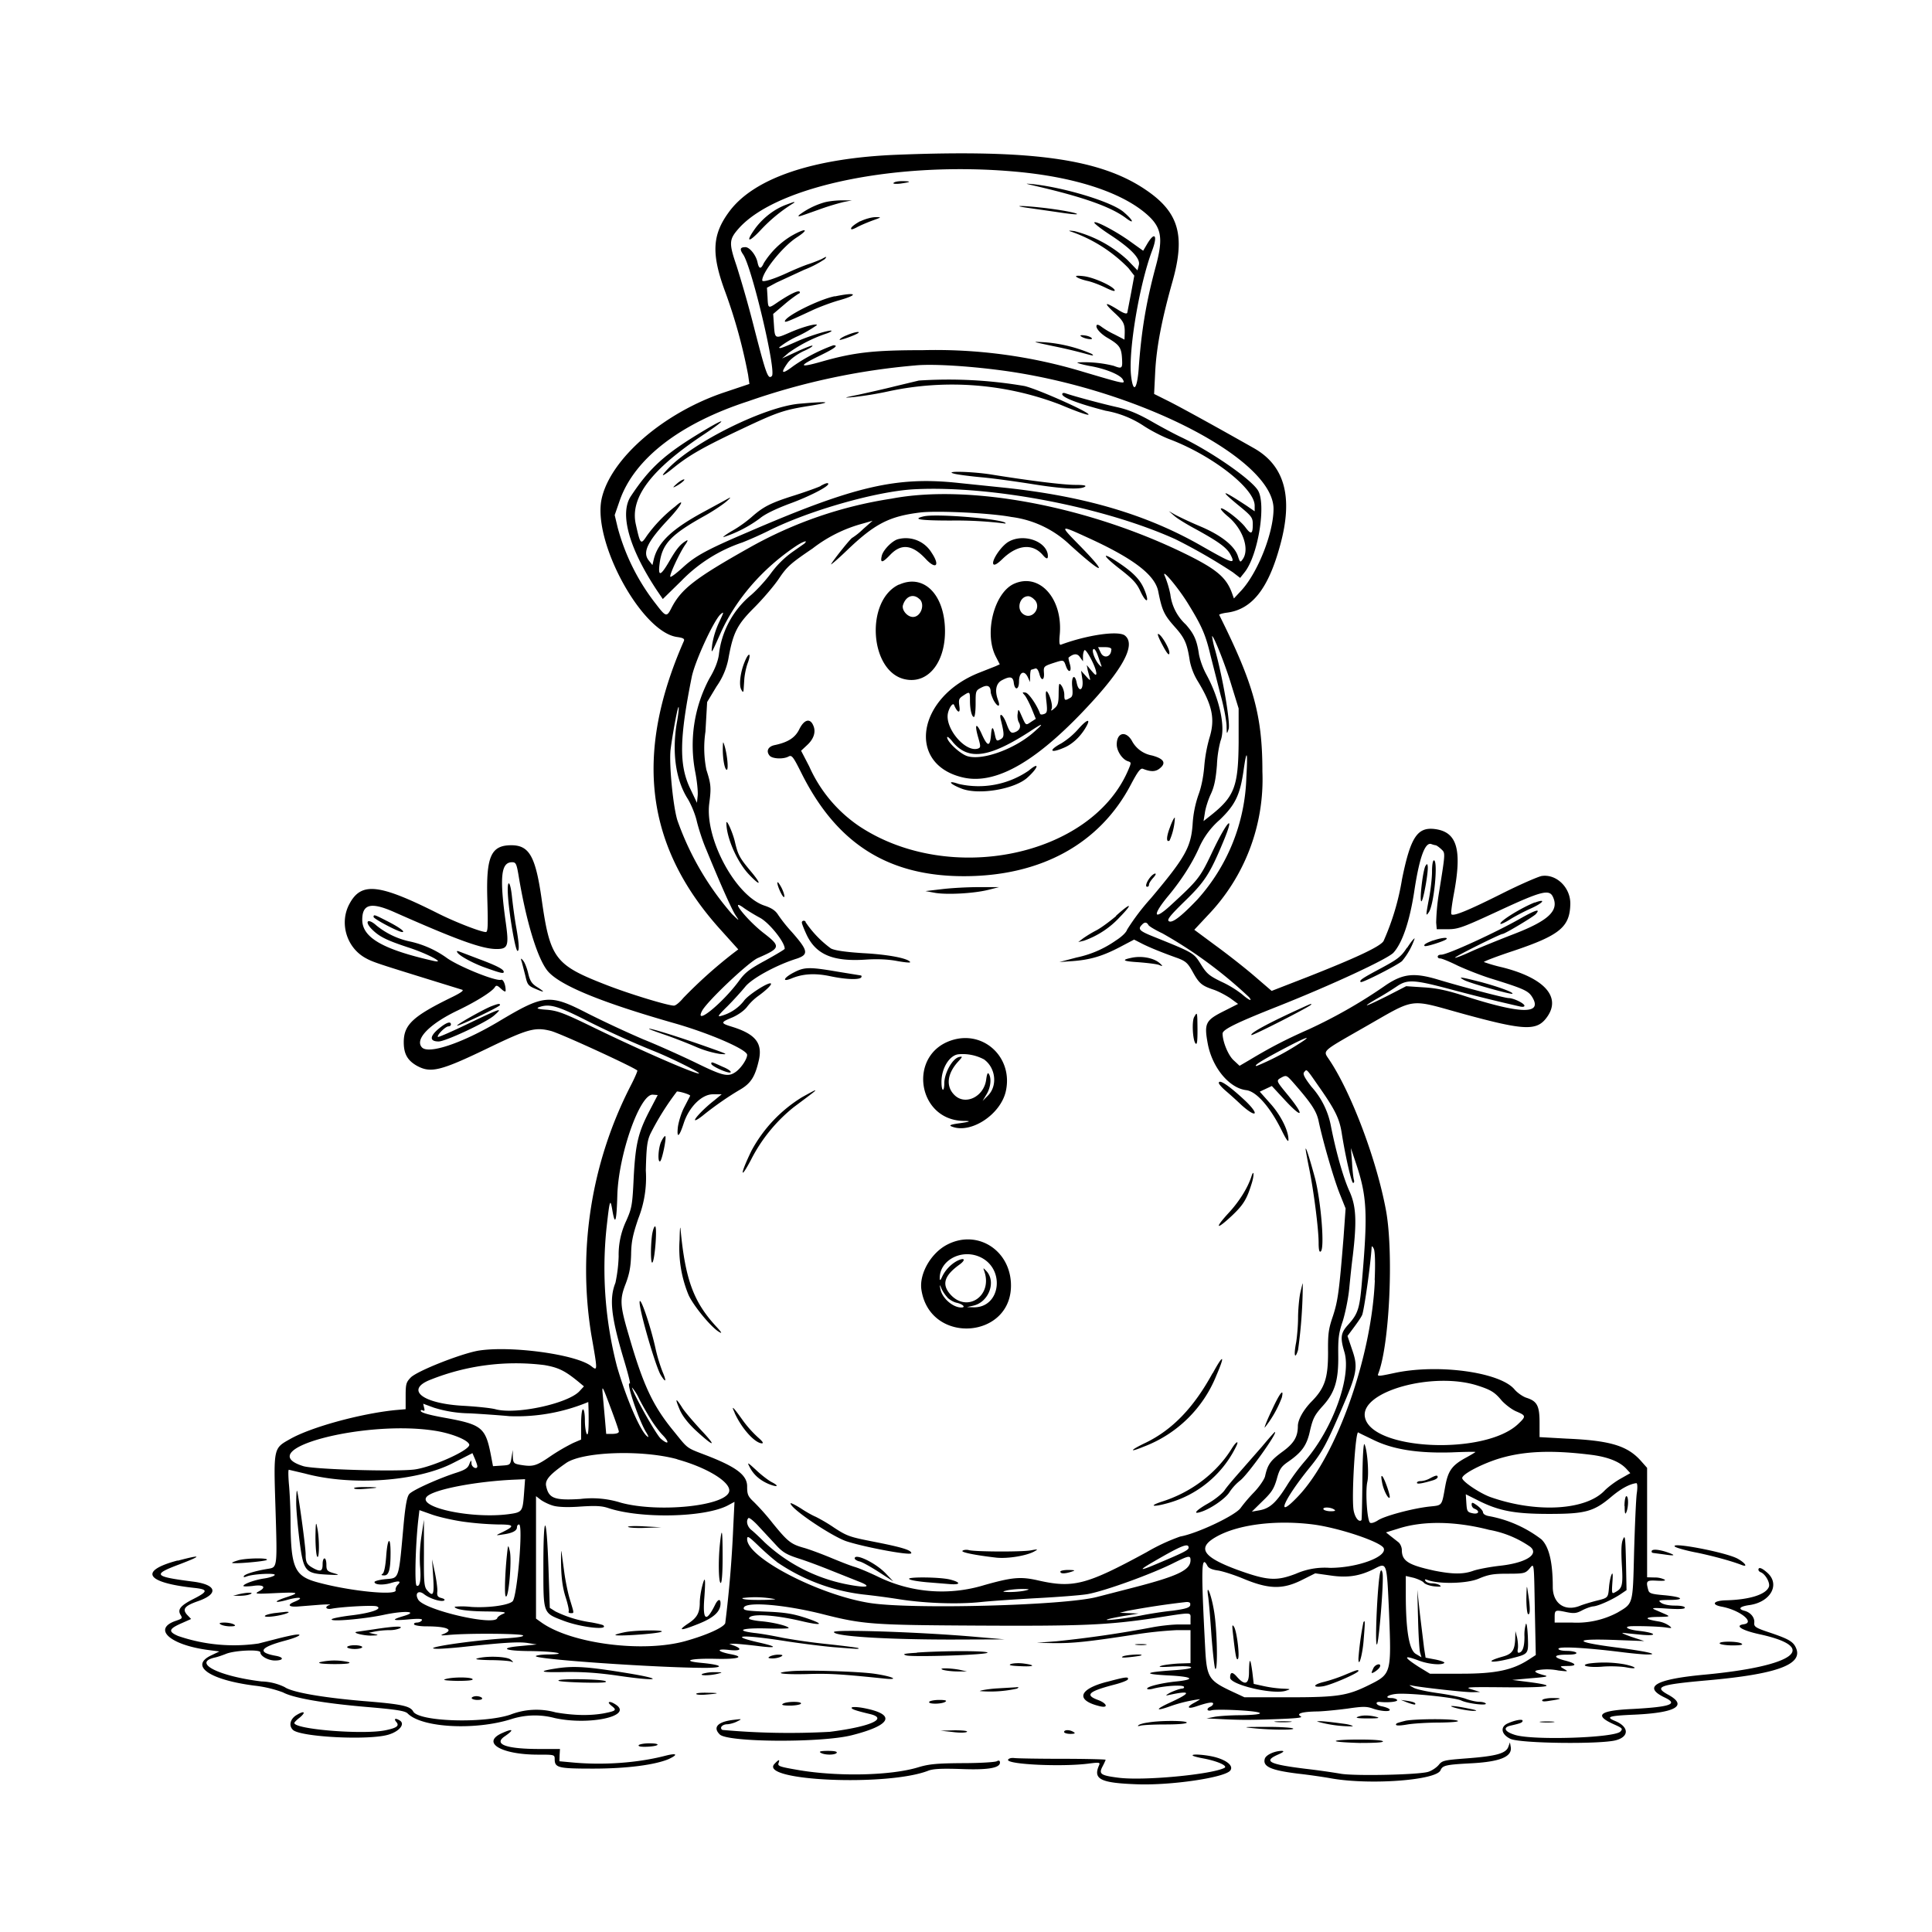 <svg xmlns="http://www.w3.org/2000/svg" id="svg" width="1024" height="1024" version="1.1">
  <path fill-rule="evenodd" d="M476 82c-44.8 1.7-76.5 12.4-89.6 30.3-9 12.2-9.5 22.3-1.9 42.7a280 280 0 0 1 12 43.6l.7 4.9-13.1 4.4c-32.4 10.8-60.5 35.2-65.2 56.4-5 22.6 21 70.5 39.8 73.3 3.6.5 4.3 1 3.7 2.3-26.5 60.4-20.2 109.2 19.9 153.3l9 10-2.9 2.2a251 251 0 0 0-26.2 23.5c-1.8 2.2-4 4.1-5 4.1-3.3 0-24-6.3-36.2-11.1-27-10.5-29.5-13.9-34-45.9-3.2-22.1-6.5-28-16-28-10.8 0-13.4 6-12.7 28.8.4 14 .3 17.2-.8 17.2-2.6 0-16-5.2-25-9.7-31.6-15.9-41-17-47.3-5.2-5.4 10-1.6 23 8.4 28.6 3.9 2.2 6.5 3 34.9 11.8l16.5 5.1c1 .4-1 1.7-5 3.7-21.2 10.3-26 14.8-26 24.1 0 6.2 2 9.6 6.8 12.4 7.4 4.1 12.4 3 37.7-9.2 21.3-10.3 25.1-11.3 33.4-9.2 4.9 1.2 44 19.2 45.9 21 .2.2-1.4 4-3.6 8.2a214 214 0 0 0-20.8 131.8c3.4 19.3 3.4 19.4 0 16.7-8-6.3-43-11-60-8.2-9.4 1.7-32.2 10.7-35.7 14.2-2.4 2.5-2.7 3.4-2.7 9.8v7l-5.7.5c-18.4 1.9-44.4 9-55.5 15.3-8.9 5-8.8 4.5-7.8 36.3 1 32 1 31.7-3.9 32.5-6.3 1-12.1 2.7-12.8 3.8q-.6 1 1.3.3c3.3-1.4 15.8-2 15-.8-.3.6-2.8 1.4-5.4 1.8-5 .7-11.2 2.9-11.2 4 0 .3 2.2.3 4.9 0 5.8-.9 7.5.6 3.4 2.8-2.6 1.4-2 1.5 8.4 1 12.6-.6 13.5-.3 6.3 2.1-7.4 2.4-7 3.5.5 1.4 6.7-1.8 8.9-1.1 3.5 1.1-3.9 1.6-3 2.8 1.7 2.5l11.3-.9c4.1-.3 6.7-.3 5.8 0-3.1 1-2 2.7 1.2 2 5.6-1 21.8-1.9 23.7-1.2 3.2 1.3-2.6 3.4-12.8 4.7-5.2.6-10 1.5-10.9 2-2.5 1.7 16.7.1 27.4-2.2 11.2-2.4 19-1.8 10.3.7-6.6 2-5.9 2.5 3 1.7 5.6-.5 7.4-.3 6.9.5-.4.7-1.6 1.2-2.7 1.2q-1.7.1-1.4 1c.3.5 3.2 1 6.4 1 10.8 0 15 1.7 9.3 4-2.2.8-1.7 1 3.3.5 10.5-.9 37.7-.7 38.7.3.6.6-2.6 1.1-8.4 1.5-19.8 1.2-47.7 5.5-36.8 5.6 2 0 7.6-.4 12.5-.9 22.3-2.4 30.3-2.9 35-2.2l5 .8-8.3.8c-11.8 1-9.2 2.6 4.6 2.7 13 .1 21.4 1.6 10 1.8-3.8 0-6.8.5-6.8.9 0 1.7 63.8 6.1 89.5 6.2 10.7 0 9.9-1.5-1.3-2.6-11.4-1-6.7-2.5 7-2.2 12.2.3 16-1 7.8-2.5-7-1.4-7.6-3-.7-2.2 6 .7 7.5-.4 3-2.2l-2.8-1 2.5-.1c1.4 0 6.7.5 11.8 1.1 11.3 1.5 12 .6 1.2-1.8-17-3.9-7.7-4.2 15.5-.5 6.6 1 17.4 2.4 24 3 14 1.1 14 1.1 13.4.5-.3-.2-7.2-1.1-15.5-2a326 326 0 0 1-24.4-3.4c-5.2-1.1-12-2.3-15.2-2.6-10.4-1.3-6.5-2.7 6.2-2.4 6.6.2 12 .1 12-.2 0-1-7.8-3-14.5-3.6-3.6-.3-6.5-1-6.5-1.4 0-2.8 12.6-2.2 27.3 1.2 11.7 2.8 13.2 1.9 2.7-1.6-6.8-2.2-11-2.9-20.8-3.3-10.7-.4-12.3-.7-12-2 .7-3.5 21.6-1.8 42.1 3.4 21.3 5.4 26.3 5.7 81.7 6 55.9.3 69-.3 94-4 20.4-3.2 19-3.2 19 .4v3h-6.2c-3.5 0-9.8.7-14 1.5a602 602 0 0 1-50.8 7.4l-10.5.8 9 .2c10 .1 18-.7 42-4.4a210 210 0 0 1 23.3-2.5h7.2v17.5l-6.3.2c-3.4.2-7.6.7-9.2 1.2q-3.3 1 6.1.4c5.5-.3 9.4-.2 9.7.4.4.6-3.3 1.2-9.7 1.6q-22.7 1.6-2.6 2.7c13 .6 15.2 2.1 4.5 3.2-7.9.8-15.5 2.7-15.5 3.8 0 .5 1.5.5 3.3 0 6-1.5 15.5-2.1 16.2-1q.4.9-1.2 1c-1 .1-3.6 1-5.8 2q-3.7 2-1.5 1.5 19-4.2.5 4.2c-7.3 3.4-7 4.4.6 1.7a76 76 0 0 1 15.9-3.8c0 .2-1.4 1-3 1.9-4.2 2.2-3.7 3.5.8 2 6.5-2.2 9.2-2.6 9.2-1.5q-.2 1-1.5 1.6c-2.3 1-1.8 2.6.6 1.9 1.2-.4 7.8-.4 14.7 0 14.3.8 14.8 2.4.7 2.6-5 0-11 .4-13.5.8l-4.5.9 4.5.2c13 .7 17.8.7 31.9.2 11.4-.4 14.8-.8 13.5-1.5-2.6-1.5.9-2.5 9.1-2.6 3.3-.1 10.3-.8 15.7-1.5 8.1-1.2 10.2-1.2 13.5 0 4.4 1.5 9.7 1.8 8.8.4-.3-.5-2.1-1.2-4-1.6-3.4-.6-4-2.7-.7-2.3 4.5.4 9.3-.2 8.7-1.1-.3-.5-1.7-1-3.1-1-4 0-1.8-1.8 2.8-2.2 6.6-.6 31 1.9 34.3 3.5s13.7 2.9 13 1.6c-.4-.5-1.9-.9-3.4-.9-1.6 0-4.8-.7-7.2-1.6s-9-2.2-14.7-3-11.5-2-13-2.9c-2.7-1.5-2.7-1.5-.2-1 5.4 1 27.7 3.5 31.5 3.4l4-.1-4.5-1.4c-4-1.2-2.3-1.3 18.2-1.1q35.8.3 12-2.8l-8.7-1.1 10-.9c8.8-.7 9.6-1 6.5-1.7q-7.2-2-2.2-2.7a30 30 0 0 1 10.2.3c5.2.6 5.4.6 3-.8-2.5-1.5-2.5-1.5 1.8-1.6 5.5 0 4.7-1.4-1.8-3-6.2-1.7-5.5-3 1.6-3q5.3 0 4.9-1c-.3-.5-2.6-1-5-1-2.7 0-4.5-.5-4.5-1.1 0-1.4 14.5-.6 33 1.7 6.3.8 12.8 1.4 14.5 1.3 6.2 0-1-1.7-17.5-3.8-23-3-22.1-4.8 2-3.8l13.5.5-7-2.3c-3.9-1.4-5.6-2.2-4-2l10 1c8.6.7 7-1.1-1.8-2.1-6.4-.7-8.7-2.4-3.5-2.5 6-.1 14.2.2 17.8.7 3.3.5 3.4.4 1.6-1a14 14 0 0 0-5.5-2.2c-7.6-1.2-7.8-2.3-.6-2.4 6.7-.1 6.9-.2 4-1.5l-5.5-2.4c-2-.9-.5-1 6.8-.5q9.3.6 9.2-.5c0-.7-2.2-1.1-5.3-1.1s-6.1-.6-7.3-1.5c-1.7-1.3-1.4-1.4 4.4-1.5 8.7 0 7-1.6-2.7-2.5-7-.6-8-1-8.5-2.8-1.3-4.8-1-5.2 4.6-4.9q5.7.3 3.8-.7a12 12 0 0 0-5.2-1l-3.8-.1v-58l-3.1-3.5c-7.2-8.2-16.3-11-39.6-12l-14.3-.8v-7.6c0-9-1.3-11.4-6.8-13.2-2-.6-5-2.7-6.5-4.5-7.7-9.2-40.9-13.7-64-8.6-8 1.7-8.8 1.8-8.2.3 6-15.3 8.2-64.4 4.1-86.6-5-27-18.5-62.7-30.2-80-3.2-4.8-4.2-3.9 18-16.6 29-16.5 23.4-15.7 54-7.3 31.9 8.7 38.3 8.9 43.6 1.4 7.6-10.6-1.5-20.7-23.8-26.3a85 85 0 0 1-9.7-2.8c-.2-.3 6.8-3 15.6-5.9 24.7-8.3 30-12.7 30.2-25 .1-8.6-7.4-15.9-15.2-14.7-2 .4-11.7 4.6-21.6 9.6-18 9-25.1 11.8-26.2 10.7-.4-.3.2-4.8 1.1-9.9 4.7-24.4 2-33.8-10-35.3-9.2-1.1-12.8 4.4-17.3 26.6a133 133 0 0 1-9.8 32.8c-1.9 3-14.9 9-40 18.9l-19.3 7.5-9.3-8c-5-4.3-14.3-11.6-20.5-16.1l-11.2-8.3 7.1-7.6a104 104 0 0 0 29-76.2c0-29.8-4.6-46.4-22.9-83.1-.1-.3 1.8-.9 4.3-1.2 13.2-1.8 21.8-12.8 28-35.7 7-25.4 2.5-42.1-13.8-51.4-21.2-12-37.6-21-44.6-24.6l-8.4-4.2.6-12.1c.7-13.1 3.6-27.9 9.2-47.7 6.8-24.2 3.3-36.5-14.1-48.3-24-16.4-60-21.5-131.4-18.7m62.5 9c29.8 2.7 53.7 10.2 67.4 21 9.8 7.8 11 13.3 6.6 29.5-5 18.6-7.6 33.9-9 54.3-.9 10.9-2.9 12.7-4 3.4-1.5-13.3 4.3-47.9 11-66 3.3-8.5 1.6-10.9-2.6-3.7l-2 3.4-6.7-4.8c-7.6-5.5-19.2-11.6-19.2-10.1 0 .5 3.7 3.4 8.3 6.4q16.8 11 15.3 16.1l-.7 2.8-5.4-5.6a66 66 0 0 0-28-15.2q-4.7-.6-1.4.4a78 78 0 0 1 30 19.2l3.1 4-1.7 9.2-2 10.4q-.4 1.4-5.2-1.7-10.4-6.4-1.6 1.8c5 4.6 5.6 5.9 5.4 11.5l-.1 2.7-5.2-2.7a43 43 0 0 1-7-4.1q-1.7-1.3-2.4-1c-1.2 1.2 1.7 4.7 6 7.1 5.9 3.5 7 5 7.3 10.8.3 5.2 0 5.5-4.4 3.8a64 64 0 0 0-19.3-1.8c0 .4 3 1.2 6.7 1.9 8.2 1.4 16 4.6 17.4 7.1 1.4 2.6 1.4 2.6-20.9-4a270 270 0 0 0-85.2-11.5c-25.5 0-36.1 1.1-53.3 6q-18.2 5.2-2-2.7c8.7-4.2 11-5.9 8-5.9a92 92 0 0 0-21.2 11q-9.2 7-2.9-1.8c1.5-2 5-4.5 8.1-6 3-1.3 5.2-2.6 4.9-3-.3-.2-4 1.2-8.3 3.2l-7.8 3.6 3.5-3a76 76 0 0 1 19.4-10c2-.6 3.5-1.4 3.3-1.7-.7-.6-11.4 2.6-17.7 5.4-8.6 3.8-10 4.3-10 3.4a47 47 0 0 1 10-6 69 69 0 0 0 10-5.8c0-1.1-7.7 1-14.3 3.9-8 3.5-8 3.5-8.5-4l-.4-5.8 6-5.1a72 72 0 0 1 7.4-5.6q1.1-.4.6-1.1c-.7-.9-5.5 1.5-11.6 5.6-5.1 3.5-5.1 3.5-5.4-2.8l-.3-4.9 5-2.7 14.7-6.8a55 55 0 0 0 11-5.7c1.2-1.5 1-1.5-1.7 0-1.6.7-4.8 2-7 2.7s-7.3 2.8-11.4 4.7c-7.4 3.4-13.1 5.1-13.1 3.9 0-4.4 10.8-17.9 18.2-22.7 7.1-4.6 5-5.3-2.7-.9a44 44 0 0 0-14.7 14.5q-2.2 5-3.3-.5c-.8-3.8-4.2-8-6.4-8-2.8 0-3.2 1-1.2 3.9 4.6 6.7 17.7 62 15.2 64.4-2 2-3-.8-9.1-24.4a614 614 0 0 0-9.6-34c-4.2-12.3-4-14 1.3-20 20.4-22.6 84.4-35.6 146.8-29.9m-65 6c-.3.4 1.3.6 3.8.3q8.5-1.2 1-1.3c-2.3 0-4.4.4-4.7 1m75.4 1.6c25 5.8 39.8 11 47.8 17 4.6 3.5 4 1.3-1-3-5.8-5.4-31-13.1-48.3-15-4.7-.4-4.5-.4 1.5 1m-112.5 8.8a41 41 0 0 0-13 6.6c-.7 1.1-1 1.2 10.5-2.9a136 136 0 0 1 13-4l4.5-.9H446c-3 0-7.3.5-9.5 1.2m-19.8 1.1c-6 2.2-11.8 6.6-16 12-5.8 7.9-4.3 8.7 2.6 1.3a84 84 0 0 1 17.7-14.4c0-.5.3-.6-4.3 1.1m128.3 1.7 16 2.3c5.1.8 9.6 1.3 9.8 1 .6-.6-9.7-2.5-19.2-3.5-11.2-1.2-15.4-1-6.6.2m-89 7c-2.4 1.3-4.6 2.9-4.8 3.6q-.7 1.6 2.9-.3c1.8-1 5.6-2.6 8.3-3.6 5-1.8 5-1.8 1.6-1.8-2 0-5.6 1-8 2.2m114.5 29.4c.5.6 3.2 1.6 5.9 2.2s7 2.3 9.8 3.7q5 2.4 4.6 1.2c-.6-2-10.8-6.7-16.3-7.4q-5-.6-4 .3m-128 10.3c-8.5 1.7-26.5 10.7-26.5 13.3 0 .8 2.4-.2 14-5.6 4.2-2 11-4.5 15-5.6 10.5-3 8.9-4.4-2.5-2m6.3 20.6c-2.1.8-3.8 1.9-3.8 2.4s8.6-2.5 10-3.7c1-1-2.8-.2-6.2 1.3m124 .4c1.2 1.3 6.6 2.3 5.9 1.2-.4-.6-2-1.3-3.7-1.5q-2.7-.4-2.3.3m-14.7 5.3a272 272 0 0 1 17 4c4.3 1.2 5.1 1.3 3.7.2a77 77 0 0 0-25.2-6.2c-6.9-.4-6.8-.4 4.5 2m-23 13.5c70.4 10.5 140 46.7 140 72.8 0 12.7-8.3 33.7-17 43.2l-4 4.3-1-2.8c-2.9-8-7.7-12.3-22.6-19.8-52-26-116-38.3-157.9-30.3a221 221 0 0 0-75 25.8c-29 16.3-36.4 22-41.6 32.1-2.5 5-3 4.8-8.2-2a113 113 0 0 1-20.3-40.5l-1.6-6.7 2.7-7.8c7.8-22.2 32-40.8 68-52.5a362 362 0 0 1 88.5-19c9.9-1 31.5.5 50 3.2m-48 4.8-12.5 3c-5.5 1.4-14 3.3-19 4.4-8.8 1.8-8.9 1.9-2.5 1.3a190 190 0 0 0 18-3 160 160 0 0 1 90.8 7c7.4 3.1 14 5.6 15 5.4 2.5-.5-26.5-13.5-33.8-15.2a239 239 0 0 0-56-2.9m76 7.2c0 1.8 8.3 5 23 8.8a53 53 0 0 1 20 7.9c3.6 2.4 10 5.8 14.4 7.4 22.6 8.7 44.6 26 44.6 35v3l-4.2-2.9q-20.1-13.2-4.3-.2c7 5.7 7.5 6.5 7.5 10 0 5.3-.9 5.6-3.9 1.6-2.8-3.8-12-10.8-13-10-.3.4 1.3 2.2 3.7 4.2 8 6.6 11.7 17.5 7.8 22.8-1.2 1.7-1.4 1.6-2.5-1.8-1.8-5.4-8.8-11-19.9-15.7a202 202 0 0 1-13.2-6.1l-3.5-2 3 2.6c1.6 1.4 6.5 4.4 10.8 6.7 12.4 6.8 16.9 10 18.9 13.8 2.8 5.3 1.2 4.8-15.1-4.5-29.2-16.8-62.3-26.5-104.6-31l-24.2-2.5c-33-3.6-55.4 1.6-111.8 26-21.6 9.2-27.8 12.6-34.3 18.5-3.5 3.2-6.5 5.5-6.9 5.2-.7-.7 4.9-12.7 7.9-17 1.2-1.7 1.6-2.7.7-2.2-3.2 1.8-5.3 4.3-9 10.7-4.8 8.3-6.2 8.6-5.3 1.6 1.3-10.6 6-15.5 24.4-25.7 4.1-2.3 9-5.6 11-7.3q3.4-3 1-1.6l-12.5 6.8c-17.3 9.3-24.8 16.4-27 25.5l-.7 3-1.9-2.4c-3.5-4.3-.9-9.9 10.6-22.1 6.7-7.2 9-11.6 3.3-6.5a76 76 0 0 0-14.9 15.4c-3.3 5-3.5 4.8-5.9-6-3.2-14.2 8.2-29.2 36.3-47.8 12-8 12-9.2 0-2-20.8 12.4-28.8 19.6-39 35-6 9.2-.9 27.6 14 50l3 4.4 9.8-9.6a81 81 0 0 1 32.4-20.4 198 198 0 0 0 13.5-6c21.8-11 58.3-21.3 78-22.2 41-2 100.4 9.5 138 26.5a296 296 0 0 1 30.4 17.5l3.9 3 2.3-2.9c7.3-9 11.7-36.7 7-43.7-4.2-6.3-25.4-20.8-40.6-28-3.6-1.7-10.7-5.5-15.9-8.5-6.7-3.8-11.8-6-18-7.4-9-2-24.6-6.3-27.5-7.4q-1.5-.4-1.6.5M423.5 214c-18.4 1.7-56 20.3-69.4 34.4-4.7 4.9-3.2 4.5 3.2-.7 8-6.4 15.2-10.6 36.2-20.5 18.8-8.9 22.2-10 36.3-12.2 12.3-2 9.4-2.4-6.3-1m82 37c1.6.5 8.4 1.4 15 2s18.6 2.3 26.8 3.6c15.5 2.5 25.2 3 27.7 1.4q1.6-1-5-1c-6.4 0-24.1-2.2-44-5.4-10.1-1.7-26.1-2.1-20.5-.6m-147 5.6q-2.5 2.2-1 1.5c3-1.4 6.1-4 5-4-.6 0-2.4 1-4 2.5m76.5 1c-1.4.7-7.7 3-14 5-12.7 4-16.5 6-22.7 11.5a66 66 0 0 1-9.8 7c-3 1.7-5.4 3.4-5.1 3.6a67 67 0 0 0 19.4-10c2.6-2.2 8.4-5 15.6-7.7 10.2-3.7 20.6-9 20.6-10.5q0-1.2-4 1M536 274a55 55 0 0 1 31.2 14.9c18 16.3 20.7 16.2 4.5-.3-10.2-10.4-10.1-10.5 4.7-3.7 24.2 11 35.8 19.8 37.5 28.6 2 10.1 3.1 12.4 8.7 18.7 5.4 6 6.6 8.9 8 18a33 33 0 0 0 4.4 11.1c7.7 12.7 9.1 20 6 29.9a79 79 0 0 0-2.7 14.8c-.4 5.2-1.5 11-3 15a58 58 0 0 0-3.2 16.1c-.9 12-4 17.5-22.1 39a121 121 0 0 0-12.6 16.6c-.4 1.4-2.7 3.7-6 5.8a56 56 0 0 1-20.8 9l-9.1 2.4 7-.5c9.5-.7 16-2.7 25-7.4l7.6-4 3.7 1.9c3.8 2 11.1 5 19.6 8 4.1 1.6 5.2 2.6 7.7 7.1 3.4 6.2 4.8 7.4 11 9.5 2.7.9 6.6 3 9 4.6l4.1 3-7.3 3.7c-10 5-10.8 6.5-8.7 17.7 2.5 12.6 11.4 23.2 20.3 24.3 5.4.6 12.7 9 18.7 21.1q3.6 7.3 3.7 5.4c.2-4.7-4-13.2-9.6-19.4l-5.6-6.3 3.2-1.5 3.2-1.5 7.4 8c9 9.6 10 7.8 1.5-2.7-6.9-8.4-6.8-8.1-3.6-9.9 2.3-1.2 2.7-1 5.8 2.5 10 11.4 12.7 15.5 13.8 21.2 2.3 10.7 8.1 30.7 11.2 38.3l3 7.5-1.1 15.5c-2.3 28.6-3 33.5-5.6 41.5-2.4 7-2.7 9.5-2.6 19.4 0 13.5-1.7 18.9-9 26.2-4.2 4.4-6.9 9.3-7 12.6 0 5.8-2 9.3-8.4 13.9-6.2 4.6-7.6 6.6-9 12.9-.4 1.6-3 5.5-5.9 8.5a83 83 0 0 0-7 8.2c-2.6 3.9-23 13.6-32.1 15.2a104 104 0 0 0-17.8 8.3c-32 17.4-38.9 19.2-57.7 14.9-9-2-13.3-1.7-28.2 2.5A77 77 0 0 1 466 836c-4.1-2-10-4.6-13-5.5s-8.9-3.3-13-5-10.2-4-13.5-5c-7.3-2-8.9-3.3-16.9-13.1a124 124 0 0 0-10-11.3c-3.2-3-3.6-4-3.6-8.3 0-5.9-5.6-10.2-21.3-16.3-11.2-4.3-9.8-3.3-17.5-12.8-11.2-13.6-16.3-24.5-24-51.2-4.6-15.6-4.8-18.8-1.6-27 2-5.3 2.7-9 2.9-15.5.1-6.9.9-10.5 3.8-19.1a59 59 0 0 0 4-25.5c.3-12.5.7-15.6 2.4-19.4a142 142 0 0 1 14.1-22.5c2.3.1 7.3 1.8 7 2.3l-3.1 6c-1.6 3-3 7.7-3.4 10.5-.7 6.4.7 5.4 3.1-2 2.8-8.6 9.6-15.3 15.4-15.3h4.7l-4 3.3c-5.3 4.1-10.7 9.8-10.1 10.4.3.3 2.4-1 4.8-3 6-4.8 13.1-9.7 19.1-13.2 5.8-3.4 8-7 10-16 1.8-8.7-2-13.4-14-17.2-6.6-2-6.6-2.4 0-5.1 3.1-1.4 6.2-3.6 7.7-5.6a29 29 0 0 1 5.6-5.5c4.2-3 7.6-6.2 7-6.8-1-1.1-12.3 6.1-14.4 9.3a23 23 0 0 1-12.2 7.9c-2 .6-1.1-.6 3.5-5.1 3.3-3.3 7.5-8 9.4-10.3 3.4-4.4 16.5-11.6 27.4-15 6.5-2.2 6-4.3-2.6-14.1a82 82 0 0 1-7.2-9c-1.4-2.3-3.4-3.7-7.3-5-15.2-5-31.6-35.3-29.3-54 1.1-8.5 1-10.2-1.5-18a59 59 0 0 1-.5-20.2l.9-15.7 5-8.3a38 38 0 0 0 6.2-14.3c2.5-14.1 4.6-18.3 13.7-27.4 4.6-4.6 10.6-11.6 13.2-15.5 4.3-6.4 6.3-8.1 17.8-15.9a75 75 0 0 1 26.6-13.2l5.2-1.5-5 4.4a37 37 0 0 1-5.7 4.6c-.7 0-9.8 11.4-11.3 14-.5.8 3.3-2.4 8.3-7.2 14.8-14.2 22.5-18.2 39.2-20.2 9.1-1 37 .3 48 2.4m-46.5-.3c-6.3 1.5-1.8 2.2 14.6 2.2a210 210 0 0 1 28.8 1.6c2-2.1-36.4-5.5-43.4-3.8m-13.2 12c-3.1.6-8 5.5-8.9 8.7-1 4.2.2 4.1 4.4-.3 5.9-6.2 11.8-5.5 19 2.3 5.4 5.7 7.5 3.3 3-3.4a16 16 0 0 0-17.5-7.3m58.5 1.3c-4 2.1-9.4 10.2-8.3 12q.8 1.2 4.9-2.8c8-7.7 16.1-8.3 21.5-1.8q3 3.4 2.4-.8c-1.4-7-12.9-10.8-20.5-6.6m-108.3 1-6.7 4.7a51 51 0 0 0-11.3 11.3c-3 4.1-8 9.4-10.8 11.7a48 48 0 0 0-16.7 31.5q-.9 5.6-5 12.4a75 75 0 0 0-7.5 49.6c.9 4.6 1.5 10.2 1.3 12.4l-.4 3.9-3.7-7.8c-5.8-12.3-5.6-26.3.9-58.7 1.6-8.3 11.7-30.1 15.3-33.4 2-1.7 1.8-1.2-.9 4.5a45 45 0 0 0-3.5 11.4c-.6 5.5-.8 5.8 4.5-6.1 8-17.7 22-33.9 39.5-45.7 3.8-2.6 7-3.7 5-1.8m166.2 13c7.4 5.7 9.6 8 11.5 12 3.4 7.4 5.4 6.8 2.2-.7-2-4.7-5.4-8.4-12.4-13.2-9.8-6.7-10.7-5.5-1.3 1.9m36.9 18.9c7.4 12 9.4 16.6 12 27.6l5.4 21.2c1.7 6.1 3 13.3 3.1 16 .1 4.7.1 4.8 1.1 1.8 1-3.3-3-26.9-7.2-42a53 53 0 0 1-1.6-7.2c.7-.7 7 15 10.3 26l3.8 12.3v18c-.2 23.4-2.2 28.7-14.8 38.7l-3.8 3 .7-4.3c.3-2.4 1.7-6.9 3.1-9.9 1.9-4 2.7-8.1 3.3-15.5a60 60 0 0 1 1.9-12.8c2.8-7-.5-22.3-7.4-35a41 41 0 0 1-4-10.7c-1.1-7.7-2.6-11-7-16a26 26 0 0 1-8.2-16 55 55 0 0 0-2.8-9.4c-2.6-5.5 6.8 5.6 12.1 14.2m-153.1-10c-18 8.4-15.7 46 3 50.2 12.8 2.9 22.3-9.8 21.3-28-1-18-11.9-27.8-24.3-22.1m61-.5c-10.5 4.7-16 26-9.8 38.4l2.2 4.3-2.2 1-8.6 3.4c-33 13-38.7 48.4-9 55.5 18.2 4.4 41-9.2 70.5-42q23.7-26.5 15.7-33.1c-3.3-2.8-20-.4-34 4.8-.8.3-1-1.2-.6-5.4 1.7-19-10.7-32.9-24.2-26.9m-50 8.2c2.9 3 .5 9.4-3.6 9.4-3 0-6.1-3.7-5.3-6.3 1.5-4.8 5.6-6.3 8.8-3.1m61 .3c3.8 4.2-1.3 10.8-5.9 7.7-4-2.6-2.1-9.6 2.5-9.6 1 0 2.5.9 3.4 2m67.8 24q3.5 6.6 3.6 4.1c.3-2-4.4-10.1-6-10.1-.5 0 .6 2.7 2.4 6m-27.2 2.3c0 3.8-3.8 5-5.5 1.8L582 343h3.6q3.5 0 3.5 1.3m-8 12.2c0 1.7-.4 1.6-2.6-1l-2.5-3 .5 2.7 1.2 4.5q.5 1.7-2-1.2l-2.7-3 .7 4.8c.7 5.5-1.9 7-3 1.7-1-5.2-3-3.6-2.4 2 .4 4.2.2 5.3-1.3 6-2.6 1.5-2.9 1.3-2.9-1.8 0-1.6-.7-3.7-1.5-4.8-1.3-1.7-1.4-1.4-1.5 4.1 0 5-.4 6.4-2.2 7.9q-2.4 2.2-1.5.3c.7-1.8-1-7.6-2.5-9.2q-1-.8-.3 5.1c.6 5.4.4 6.2-1.1 6.8q-1.7.6-2.2 0c-1.5-4.4-6-11-7.7-11.3-1.9-.3-1.9-.2-.4 1.5.8 1 2.5 4.3 3.7 7.2l2.1 5.2-2.5 1.6c-2.9 2-2.7 2-5-3.1-1.7-3.9-1.8-4-2.1-1.3-.3 1.5 0 3.7.7 4.8 1.3 2.4.2 4.5-2.9 5.3-1.4.3-2.2-.6-3.6-4.4-1.7-4.9-4.2-7-3.2-2.6 2 8 2 9.5-.2 10.6-1.8 1-2.1.8-2.7-1.6q-1.6-8-2.2-1.3c-.5 6.9-1.8 7-4.8.4-3-6.8-4.2-6-2 1.6 1.3 4.5 1.3 5.2 0 5.7-6.7 2.5-18.1-11-16-19 .8-3.2 2.7-5.4 3.2-4 1.8 4.2 3.4 4.7 2.8.7-.5-3.6-.3-4.2 2-5.7 3.5-2.3 3.6-2.3 3.6 2.6s1 8.7 2.1 8.7c.5 0 .9-3.1.9-7 0-6.8 0-7 3.1-8.6q4.8-2.5 4.9 2.4c0 .7.7 2.6 1.5 4.3 2 3.6 3.8 4 2.5.3-2-5.2-1.3-9.2 2-10.9 4.2-2.2 5.8-1.9 6.2 1.2.5 4.5 2.8 4 2.8-.5 0-5 2.8-6.3 4.7-2.2l1.1 2.5.1-3.2c0-1.8.3-3.3.5-3.3l2-.6q1.4-.7 2.4 2.8c1 4 2.8 3.5 2.4-.8-.2-3 0-3.3 4.4-4.8 6.2-2 6-2.1 7.3 1.5 1.4 4 3.3 3 2-1.3-.5-1.7-.8-3.2-.6-3.3q4-3.3 6-.2l1.6 2.2v-2.6c0-1.4.4-2.9.8-3.3.9-.9 6.2 9.2 6.2 11.9m1-8.7 1.8 5.2q.3 1-1.5-1c-2.4-3-4-8-2.5-8 .6 0 1.5 1.7 2.2 3.8M394.6 351c-2.3 5.6-3 12.3-1.7 14.5q1 2.1 1.2.4l.4-6c.2-2.5 1-6.4 1.9-8.7 2-5.5.3-5.6-1.8-.2M359 381.6c-3 16.1-1.1 31 5.2 41.3 2 3.1 4.3 8.7 5.1 12.3.9 3.7 3 10.4 5 15 8 19.5 13.7 32.2 15.7 35.1 2 3 2 3-2-.8a153 153 0 0 1-29-49.8c-2.3-7.6-4.4-29.4-3.6-37.2 1-8 3.9-23.9 4.3-22.7.2.6-.2 3.7-.7 6.8m212.7 4.6a40 40 0 0 1-9.2 7.8c-6.9 3.7-6 5.5 1.2 2.4 4.3-1.7 8.5-5.5 11.4-10.2 3.4-5.5 1.5-5.5-3.4 0m-148 .2c-2.2 4.6-6 7-13 8.5-3.6.7-4.8 3.2-2.8 5.6 1.4 1.7 7.2 2 10 .5 1.8-1 2.5 0 7.1 9.2 18.6 37 45.8 54.2 85.9 54.2 40.7 0 71.9-17.1 88.4-48.4 3.8-7.2 5.2-9 6.5-8.5 4.3 1.7 6.8 1.6 9.1-.4q5-4.2-4.4-6.7a15 15 0 0 1-10.7-8c-3.3-5.3-7.9-4-7.9 2.2 0 3.5 3 8 6 8.9 1.8.6 1.8.7-.2 5.3-19.9 45.2-94.4 60.6-142 29.3a75 75 0 0 1-26.8-31.9l-4.3-8.3 3-2.8c3.8-3.4 5-7.3 3.4-10.7-1.7-3.9-4.8-3-7.3 2M548 388c-10.1 9-27.3 15.2-35.2 12.8-3.8-1.1-10.8-7.6-10.8-10 0-.7 1.4.4 3 2.5 8.3 9.9 19.2 8.4 41-5.7q10.5-7 2 .4m-164.9 8.5c-.1 5.6 1 11.5 2.1 11.5 1 0 .3-7.9-1.2-12.8-.8-2.5-.8-2.3-.9 1.3m277.5 15.3a101 101 0 0 1-26 65c-8.6 9-13.2 12.5-15 11.5-1.3-.7.4-2.9 8.4-10.7 10.4-10.1 13.2-14.3 20.2-31.1 6.9-16.4 2.3-11.9-6.2 6.2-6 12.6-7.2 14-21.8 27.4-9.1 8.3-9.5 4.9-.7-5.6 6.6-8 12.2-16.6 16-25.1a42 42 0 0 1 11-14.9c8.3-8 10.8-13.2 12.7-26.7 1.6-11.3 2.2-9.6 1.4 4m-115.3-3.4a47 47 0 0 1-37.2 7.1c-6.3-2.2-4.9 0 1.6 2.5 9.1 3.5 28 .3 34.8-5.8 6-5.4 6.7-8.8.8-3.8m74.8 30.1c-2 5.2-2 8.2-.2 7a33 33 0 0 0 2.8-12.1c-.3-.3-1.5 2-2.6 5.1M385 436.2c0 7.6 5.5 20.3 11.7 27 6.4 6.8 7.4 6 1.4-1.2-6.3-7.5-7-9-8.7-16.3-1.2-4.8-4.4-11.9-4.4-9.5M760.9 448c.4 0 1.7.9 2.9 2 2.3 2.2 2.4 1.3-1 22.5a115 115 0 0 0-1.6 16.5l.3 3.5h6c5.4 0 8-1 27-9.8 22.6-10.5 26.7-11.5 28.6-7.3 3.4 7.3-2.4 12.7-21.6 20-8.2 3.2-18.3 7.3-22.4 9.2s-7.6 3.2-7.9 3c-.4-.5 24-12.6 25.2-12.6s16.5-9.2 17.6-10.5q4-4.5-7.6 2c-13.2 7.6-39.2 19.5-42.5 19.5q-1.7 0-1.9 1 .1 1 1.4 1c.8 0 5 1.7 9.4 3.9 4.4 2 12.6 5.3 18.3 7 17 5.3 19.1 6.3 21.2 9.9 5.2 9-6.6 8.6-36.3-1-9.4-3-14.7-4.1-21.6-4.5l-9.1-.6-10.1 5.2c-12 6-14.3 6.6-5.2 1.3 3.6-2 8.3-5 10.5-6.5 5.5-3.7 9-3.5 28.5 1.7a996 996 0 0 0 36.8 9.1q2 .4 2.2-.4c0-1.3-5.8-4.1-8.4-4.1-2 0-24.2-5.8-38.1-10-12-3.5-17.8-2.9-26.6 2.9a268 268 0 0 1-41.1 23.6c-12 5.3-20.2 9.5-31.5 16.3l-5.3 3.1-3-2.8c-3-2.6-6-10-6-14.3 0-2.1 7-5.6 29.5-14.5 28.2-11.2 58.2-25.1 61.1-28.4 4.7-5.2 8.5-16.6 10.9-31.9q4.1-27.6 9.2-25.6 1.4.5 2.2.6m-1.9 14c0 3.2-.7 9.4-1.5 13.7-1.8 9.6-1.9 10.3-.2 7.8 2.8-4 5-27.5 2.7-27.5-.6 0-1 2.6-1 6m-484.1 2.3c4 24.2 10 44 15.5 50.5 6.5 7.5 27.9 16.4 67.6 27.7 18.4 5.3 38 13.8 38 16.6 0 2.2-3.1 6.9-6 9-4.1 2.9-6.7 2.3-22-5.2-6.9-3.3-19-8.8-27-12a584 584 0 0 1-29.2-13.6c-20.6-10.6-23.2-10.4-47.8 4.3-19.4 11.5-37 17.3-40.4 13.5-3.9-4.3 4.2-12.5 19.1-19.6 10-4.8 18.2-10 19.6-12.3.7-1.1 1.3-1 3.3.9q2.5 2.3 2.4.8c0-3-1.3-6-2.4-5.6-2.7 1-23.1-7.3-29.1-11.8a53 53 0 0 0-18.8-8.4 42 42 0 0 1-18.1-8.5c-5-4.5-6.8-2-1.8 2.6 3.6 3.4 7.5 5.3 18.4 8.9 10.3 3.3 20.6 8.8 13.6 7.2-27-6.1-37.8-12.4-37.8-21.8 0-8.4 4.7-9.5 16.9-4.1 33.4 14.8 46.6 19.6 54.3 19.6 6 0 6.6-1.6 4.9-13.8-3.4-24.3-2.6-32.2 3.3-32.2 2 0 2.4.7 3.5 7.3m480.7-5.5c-1.5 2.4-3.4 19.3-2.2 18.9 1-.4 3.8-15.8 3.3-18.7q-.2-1.8-1-.2m-145.9 6c-2 2.3-3 5.2-1.8 5.2q1 0 1-1.2c0-.6 1-2.2 2.2-3.5q1.9-2.1 1.1-2.3c-.5 0-1.7.8-2.5 1.8m-197.8 3c0 2.1 3.2 8.8 3.7 7.5.2-.6-.5-2.9-1.6-5-1.1-2-2-3.2-2-2.5m-142.8 7.9c.8 10.4 3.9 28.3 5 28.3 1 0 .9-3.7-.8-13.1-.8-4.6-1.7-11.4-2.1-15.2-1-10-2.9-10-2.1 0m229.7-4.4-8.5 1 5.5 1c6.7 1 20.5.2 28-1.7l5.5-1.4h-11c-6 0-14.8.5-19.5 1.1m314.5 7c-7.2 2.8-19.3 10.3-18.2 11.4.3.2 2.5-.8 4.9-2.3 2.3-1.5 7.4-4.2 11.2-5.9 6.7-3 8.3-5.4 2.1-3.1m-410.6 8.1c4.9 2.7 13.2 13 13 16.4 0 .3-4.5 3-10.1 6.1-8.5 4.6-10.9 6.4-14.2 11-8.8 11.9-23.8 24-19.5 15.8 2.6-5 24.5-25.7 29.5-28 12.2-5.3 12.4-6.1 3.1-13.3-9-7-18.6-19.2-10.5-13.3 1.8 1.3 5.7 3.7 8.7 5.3m188.7-1c-3.3 2.8-8 6.3-10.5 7.6a63 63 0 0 0-7.1 4.3l-2.5 1.9 3-.7a47 47 0 0 0 19-12.5c7.3-7.5 6.1-8-2-.7M198 486c0 1 13.2 8 15.2 8 1.9 0-1.8-2.7-8.4-6-6.4-3.3-6.8-3.4-6.8-2m227 3c0 .6 1.2 3.6 2.6 6.6 5 10.4 14 14.2 31.4 13q9.6-.6 16.7.8c4 .7 7 1 6.7.5-1.2-2-11.7-4-24.9-4.7q-14.1-.9-17.1-2.5a56 56 0 0 1-13.4-13.9q0-.7-1-.8-1 .1-1 1m183.7 1.3c.4.7 3.8 2.7 7.4 4.4a235 235 0 0 1 45.9 33.8c2.1 2.6 0 1.7-3.8-1.6a55 55 0 0 0-10.9-6.6c-6.4-3.1-7.8-4.3-10.8-9.2-3.8-6-3.6-6-24.7-14.5-7.8-3.1-8.9-4.1-6.6-6.4q2.1-2.4 3.5.1m137 12c-3 4.7-4.9 6.1-13.4 10.7-10.3 5.5-12 6.6-11.1 7.5.6.7 19.4-8.9 21.9-11.1a37 37 0 0 0 6.7-12c-.3-.2-2.1 2-4 5m13.9-4q-5.8 2.1-4.6 3c.5.6 10.5-2.6 11.5-3.6 1.2-1.2-2.7-.8-7 .7m-517.2 6.3c1 1.8 8.4 5.8 14.6 8 8.4 3 10 3.4 10 2.3 0-1.4-4-3.4-13.7-7l-9.7-3.7q-2-.8-1.2.4m357.1 2.9c-5.3 1.1-4.3 1.8 4 2.3 5 .4 9.9 1 11 1.5q2.6 1.2.5-.7c-3-3-9.8-4.4-15.5-3.1M276.6 510l1.9 7.4c1 4.5 1.5 5.1 5.3 6.7q7.6 3.3.8-1c-2.7-1.7-3.7-3.2-4.6-7-.6-2.7-1.8-5.8-2.6-6.8q-2-2.6-.8.7m144.4 5.3c-5.6 2.8-6.9 5.5-1.5 3.3 6-2.5 12.4-2.9 20.5-1.2 8.5 1.8 15.6 2 16.5.6q.4-.9-.3-1l-12.3-2c-14.6-2.5-17.5-2.5-22.9.3m355.1 4.2c3 1.6 25 7.8 25.5 7.2.8-.7-7.1-3.6-16.7-6.2-11-2.8-12.5-3-8.8-1m-515.6 13.8c-4.3 1.7-18.7 9.8-18.2 10.3s22.7-10 22.7-10.9-.8-.8-4.5.6m429 1.1c-17.6 8-27.2 13.3-26.2 14.2.5.5 31.7-15.4 31.7-16.2 0-.5.2-.6-5.5 2m-380.2 5.7a475 475 0 0 0 38.3 17.4c9.5 3.9 24.4 11.4 22.8 11.5-2.6 0-31-12.3-57.4-25.2-14-6.8-17.5-8.1-23-8.6q-6.7-.4-4.5-1.3c5.3-2 9.5-1 23.8 6.2m-61.2 2.5c-8.5 4.1-15.6 7.2-16 7-.7-.9 4-5.6 5.6-5.6q1.2-.1 1.3-1c0-2-2.7-1-6.9 2.6-4.5 3.9-4.3 6.4.4 6.4 3.6 0 25.2-10.1 29.3-13.7 5.3-4.6 3.6-4-13.7 4.3m384.8-3.5c-1.3 2.5-.7 12.5.8 14 .8.8 1-1.4 1-7.5-.1-9.5-.1-9.5-1.8-6.5m-288.8 6.3c.2.2 4 1.6 8.4 3.1s11.6 4.3 16 6.2a54 54 0 0 0 13 3.9c4.7.4 4.3.2-5-3.1-16.8-6-33.6-11.2-32.4-10.1m160.2 6c-23.2 7.6-18.2 42.1 6.2 42.7q7.2 0-3 1.4c-3.9.6-4.6 1-3 1.6 10 4 25.8-6.3 28.6-18.7 4-17.8-11.7-32.6-28.8-27m184.2 1.8A136 136 0 0 1 666 565q-3 0 15.5-9.7c11.2-5.9 14.6-6.9 7-2.1m-166.7 8.5c6 4.5 7 14 1.7 19.1l-2.7 2.7 2.1-3.5c2.2-3.6 2.7-8.5 1.2-10.8q-.8-1.5-1.4 3c-1.2 9.2-11.3 14-17 8-4.5-4.6-3.6-11.3 2.2-17.6 2.3-2.5 2.4-2.8.6-2.4-3.5.6-7.8 8.1-8 13.7 0 5.2-1.5 4.8-1.5-.5 0-7.2 4.2-14 8.9-14.6a24 24 0 0 1 14 2.9M377 563.8c0 1.3 9 5.3 10.2 4.6.6-.4-1.2-1.8-4.2-3-5.9-2.7-6-2.7-6-1.6m322.3 12.5c8.4 12 10.6 16.6 11.8 24 1.9 12.2 5.2 26.7 6.1 26.7q.8-.2.4-1.7c-.3-1-.8-5.2-1-9.3l-.6-7.5 2.5 7.5c6 17.7 6.5 26.7 3.5 61.5-1.3 16-2 18.6-7.6 24.8-3.8 4.2-4.1 6.7-1.9 14.1 4 13-6 40.7-20.7 57.8a113 113 0 0 0-9 12c-6.2 10.1-9.6 13.3-15.3 14.3l-4 .7 5.7-5.6c4.8-4.6 6-6.5 7.5-11.6 1.4-5.2 2.3-6.6 5.7-9 7.7-5.3 10.3-8.9 12-17 1.5-6.3 2.4-8 6.5-12.6 6.6-7.2 8.6-13.7 8.4-27.2-.1-8.7.2-11.6 2.4-18 1.3-4.2 2.9-11.9 3.4-17 .5-5.2 1.3-13 1.9-17.5 2.2-18.6 1.8-26.5-1.8-34.4-3.3-7.3-7-20.5-9.7-34a43 43 0 0 0-10.4-21.3c-3.7-4.8-4.7-6.8-3.9-7.7 1.5-1.8 1-2.2 8.1 8M646 574c0 .6 1.7 2.5 3.7 4.2s5.8 5.1 8.3 7.5c7.8 7 9.9 5.4 2.3-2-8.6-8.1-14.3-12-14.3-9.7m-221 7.6a75 75 0 0 0-26.7 28.3c-6 12.4-6.3 16.2-.3 4.9a85 85 0 0 1 22.6-27.9c11.1-8.3 11.9-8.9 11.4-9-.3 0-3.4 1.7-7 3.7m-80.1 5.9c-6.5 12.3-8 18-9 36-.7 15.3-1 16.8-4 23.6a42 42 0 0 0-4 18.8 79 79 0 0 1-1.7 14c-3.4 8.5-2.3 18.2 4.6 41.2 2.1 7 3.5 12.5 3 12.2-2.3-1.5 5 20.3 8.9 26.2q1.5 2.6.6 2c-3.5-2-11.3-20-16.3-37.3a207 207 0 0 1-5.6-72.7c1.7-15.4 2-16.7 3.1-10.4 1.5 9 2.3 6.7 2.7-7.8.7-21.6 12-53.6 18.8-53.1l2.6.2zm5.7 17.3c-1.7 3.1-2.2 11.6-.7 10.7 1-.6 3.5-12.6 2.7-13.3-.2-.3-1.2.9-2 2.6M692 609c0 .4.8 5 1.9 10.4 2.4 11.8 5 32 5 39.3q0 5.5 1.1 4.6c2.2-1.3.2-26.3-3-38.8-2.8-10.3-4.9-17-5-15.5m-28.7 14.5c-2 6.2-6.6 13.5-12.2 19.5-7.7 8.4-6.4 9.1 2 1.2 6-5.7 7.8-8.7 10.4-17.2 1.3-4.2 1.1-7.5-.2-3.5M360.2 657a65 65 0 0 0 4.8 29.5c3 6.3 12.6 17.7 16.4 19.6q2.2 1.3-1.5-2.7c-12.3-13.2-16.7-25.2-19.2-51.9-.2-2.2-.4.3-.5 5.5m-14.6-2.4c-.9 6.9-.7 16.2.3 14.4 1.3-2.3 2.5-19 1.3-19-.5 0-1.2 2-1.6 4.6m156.4 5.1c-8.7 4.5-15 15.7-13.6 24.1 4.7 29.5 49 25.8 47.4-4-1-17.8-18.3-28.2-33.8-20.1m226.7 18.8c-1.7 40.8-20.2 93-40.6 114.5-12.5 13.2-8.1 2.3 6.1-15.2 6.5-8 8.7-12 16.6-30.3 8.6-19.8 9.1-22.9 5.8-32.3l-2.4-7.1 3.2-4.3c1.8-2.4 3.9-5.4 4.5-6.7 1-1.8 4.6-27 5.1-36.1q.2-1.1 1.2 1c.6 1.6.8 7.8.4 16.5m-209.5-12.4c14 6 11.4 27.3-3.3 26.8l-3.3-.1 3.5-.8c8-1.9 12-12.4 7-18.1-1.9-2-2-2.1-1.4-.4 4.9 13.4-9.3 22.8-18.2 12.2-4.3-5.1-2.8-9.7 5.1-15.4 3.6-2.6 2.8-4-1.2-2-3.4 1.8-6.4 5-8 8.5q-1 2.3-1.2 1.3c-.6-9.7 11-16.3 21-12m170 19.5c-.6 3.2-1.1 9-1.1 12.9s-.5 9.7-1 12.9c-1.4 7-.7 9.6 1 4.1a260 260 0 0 0 2.5-35.3c-.1-.1-.7 2.3-1.4 5.4m-187 2.1c1.2 1.2 3.4 2.5 5 2.8 3.2.7 5 2.5 2.4 2.5-4.4 0-10-4.8-11-9.5q-.9-4.2.5-.5c.6 1.4 2 3.5 3.2 4.7M339 690.3c0 4.8 8.5 34 11.2 38.5 2.8 4.5 3.2 3.5.9-1.9a87 87 0 0 1-3.6-11.9c-2.7-12.4-8.5-29.2-8.5-24.7m303.7 37.5c-10 18.3-21.3 30-35.5 36.9-8.4 4-9.1 5.4-1.1 2.1a67 67 0 0 0 38.7-38c4.7-10.9 3.6-11.3-2-1m-354.4-4.3c7.6 1.3 11 3 18.1 8.8l3 2.5-2.4 2.6c-6.1 6.5-33.1 12.4-44.2 9.6-2.4-.7-10.3-1.5-17.4-1.9-21.7-1.2-30.9-8.5-17.4-13.8a122 122 0 0 1 60.3-7.8m494.8 10.9c6.8 2.2 9 3.4 12.7 7.9 1.9 2.1 5.4 4.8 7.8 5.8 5.2 2.2 5.2 2.6 1 6.6-17.7 16.9-78.4 14-81.3-3.8-2.2-13.5 36.2-24.1 59.8-16.5M328 758.8q-.1 1.1-3.4 1.2h-3.3l-.7-8.2-1.2-13.3c-.4-4.5 0-3.7 4 7 2.5 6.6 4.6 12.6 4.6 13.3m17.4-5.8c1.6 2.5 4.2 6 5.9 7.7 3.8 4 3 5.3-1 1.9-2.6-2.2-15.3-25-15.3-27.2a25 25 0 0 1 3.8 6.1c2 3.9 5 9 6.6 11.5m328.8-5.8c-2.4 5-4.1 9.2-3.9 9.5a58 58 0 0 0 9.1-16c1.2-5.2-1-2.6-5.2 6.5m-314-.2q2.1 5 8.4 11c10 9.2 11.7 9.2 3 0-4.3-4.7-9-10.1-10.2-12.2q-5-7.8-1.2 1.2m-48.2 5.3q0 9.3-1 7.7c-.5-.8-1-4-1-7.2s-.4-5.8-1-5.8-1 3.3-1 8v8l-4.2 1.8a106 106 0 0 0-12 7c-7.7 5.3-9.3 5.7-16 4.6-3.5-.6-3.8-1-4-4.3v-3.6l-.7 4c-.6 4-.7 4-5.2 4.3l-4.6.3-1.2-6.3c-2.8-14.2-4.9-15.8-24.1-19.3q-12.9-2.3-13-3.7 0-.8 1.2-.2t.6-1.4l-.5-2.2 5.7 2.1a66 66 0 0 0 19 3c7.4.4 16.9 1.1 21 1.5a99 99 0 0 0 41.8-7.5s.2 4 .2 9.1m77.3-3.5c3.7 8.4 10.9 16.3 14.6 16.3q1.4-.1-2.2-3.2a60 60 0 0 1-8.3-9.4c-5-7-6-7.8-4-3.6m-157.8 9.7c8.5 1.5 16.4 4.8 17.1 7.1 1 2.8-20 12.2-29.3 13.3-10.6 1.2-53-.1-58.6-1.8-28.5-8.8 33.6-25 70.8-18.6m437.3 8.2-12 13.7c-3 3.4-6.6 7.6-7.8 9.4s-5.2 5-8.7 7c-6.4 3.6-8.5 6-4.1 4.6 5.3-1.6 13-7 15.2-10.3a27 27 0 0 1 5.8-6.4c4-3 20.2-25.7 18.4-25.7-.2 0-3.3 3.5-6.8 7.7m59.3-3.4c10.3 5 23.5 7 41 6.5 7-.3 12.8-.4 12.8-.2 0 .1-2.4 1.6-5.4 3.2-7.2 4-9.1 6.9-10.6 15-1.9 10.5-1.4 10-8.3 10.7-9.2 1-24.3 5.1-27.5 7.4-1.6 1-3.3 1.6-4 1.2-1.6-1-2.6-16.6-1.5-21.6 1-4.3 0-17.3-1.5-20-.5-1-1 6.1-1.1 19.1-.1 11.5-.3 21-.5 21.1-1.4 1.4-3.6-1.6-4.2-5.5-1.1-7.6 1-41.8 2.5-41 .3.3 4 2 8.3 4.1m-75.3 4.4c-8 13-21.5 23.3-37.1 28.2-7 2.3-5 3 2.4 1a57 57 0 0 0 36.7-29.7c2.1-4 .5-3.5-2 .5m190.6 3.4q13.1 1.7 18.4 7.3l2.2 2.4-5.3 3c-3 1.7-6.6 4.5-8.3 6.2-10 10.6-36.3 12-60.5 3.5-5.6-2-15-8.3-15-10.1 0-2 9.4-7 18.5-10 13.5-4.3 28.4-5 50-2.3m-590.5 6c0 2-3 .7-3.1-1.4s-.2-2-1.2.4c-.7 2-2.3 3-6.6 4.4-9.4 3-23.5 9.3-25.2 11.4-1.2 1.4-2 6-2.9 15.3-2.8 30.8-2.2 29.1-9.8 29.8-3.1.3-5.7 1-5.7 1.5 0 1.5 4.5 1.8 8.8.5q6.6-2 3.4 1.1c-.7.8-1.2 2-1 2.7 1 3-23.5.7-40.9-4-12.6-3.3-14.6-7.5-14.8-31.8 0-7.4-.5-16.8-.9-20.7-.3-4-.4-7.3 0-7.3l8.5 2c24.8 6.7 59.5 4.2 78.4-5.5l10.4-5.3 1.3 3c.7 1.7 1.3 3.4 1.3 4m106-3.7c16.3 4.5 29 12.5 27.4 17.3-2.6 7.5-37.4 11-57.2 5.7a51 51 0 0 0-21.7-2c-13.6.8-16.6-.3-18-6.7-.8-3.3 1.7-6.2 10.6-12.4 8.8-6 40.1-7.1 58.8-2m38.4 4.1q3 6 10 9c4.9 2 6 1.2 1.6-1-1.8-1-5.5-3.8-8.2-6.4-4.5-4.1-4.8-4.3-3.4-1.6m335.2 8c.6 3.9 3.2 9.1 4 8.3.7-.6-2.6-10-3.8-11.3q-1-1-.2 3m25.5-2a12 12 0 0 1-4.7 1.5q-2.1 0-2.3.9-.1 1.3 8.8-1.4 2-.7 2.2-1.6c0-1.2-1-1-4 .6m-480.3 8.7c-.7 9.2-1 9.4-8.6 10.4-19.4 2.4-47.6-3.6-43-9.2 3.2-3.9 26.5-8.4 47.8-9.2l4.4-.2zm589.8-.5c-.4 3.2-1 17.1-1.4 31-.7 28.2-.4 27-8.8 32a46 46 0 0 1-24 5.3H824v-2.8c0-3.9.3-4 6-2.8 4.3.9 5.6.7 8.6-.9 1.9-1 4.6-2 6-2.1 2.9-.3 10.5-3.8 14.7-6.7l2.8-1.9-.3-15c-.3-12.8-.5-14.5-1.5-12.1-1 2-1.1 6-.7 13.5.7 11.2.3 12.7-3.7 14.8-1.6.9-1.7.4-1.3-5.3q.5-6.5-.5-4c-.5 1.1-1.1 4.1-1.3 6.7-.5 5.6-.5 5.5-7 7.1-3 .8-6.7 1.9-8.4 2.6-8 3.2-14.4-1.2-14.4-10 0-13.2-2-21.3-6-25.2a65 65 0 0 0-28.2-12.4q-2.6-.6-2.8-2c0-.7-1.4-2.3-3-3.5-2.5-1.8-3-1.9-3-.5 0 .8.6 1.8 1.4 2.1 3.1 1.2 2.5 3.1-.7 2.5-3-.6-3.2-1-3.5-5.4l-.3-4.7 6 3c11.3 5.8 19.7 7.4 38.1 7.4 19.4 0 23.8-1.2 33.3-9.3q7.6-6.3 13-7c.6 0 .7 2.4.2 5.6m-679.8-3c-.3.5 1.8.7 4.6.5q13-.9 2.5-1c-3.7-.1-6.9.1-7.1.5m-30.7 7.9c0 3.8.9 13 1.8 20.4 2.1 16 3 17 15 17.6 6.3.3 6.5.2 3-.8-3.4-1-3.8-1.5-3.8-4.5 0-1.8-.4-3.3-1-3.3s-1 1.3-1 3c0 3.7-1 4.2-4.5 2.4-3.8-2-4.5-3.1-4.5-7.6 0-4.2-4-33-4.6-33.7-.2-.2-.4 2.7-.4 6.5m136.4 1.5c2.6.7 7.8.9 14.3.4 8-.5 11.3-.4 15 .9 17.3 5.6 50.5 4.9 62.9-1.4l3.7-2-.7 14.3a623 623 0 0 1-4.2 50c-.9 2.3-9.7 6.3-21.1 9.5-22.6 6.3-60.6 1.4-76.4-9.9l-2.8-2V793l2.6 2c1.4 1 4.4 2.5 6.7 3.1m567.7.1c0 4 .3 4.8.9 3.3 1.2-2.8 1.2-8.5 0-8.5-.5 0-1 2.4-1 5.3m-442-1.5c0 2.8 21.1 17 29.3 20 9.6 3.2 34.7 7.9 34.7 6.4 0-1.6-4.9-3.1-19.1-5.9-13.3-2.6-14.8-3-21.8-7.6a88 88 0 0 0-9.8-5.8c-1.3-.5-4.8-2.4-7.8-4.4-3-1.9-5.5-3.1-5.5-2.7m288 3.2q1.8 1-1.7 1c-1.7 0-3.5-.5-3.8-1-.8-1.3 3.5-1.3 5.5 0m-461.6 6.5A163 163 0 0 0 264 808c9 0 9.2.8 1 4.7-2.3 1.1-2.2 1.2 1.5.6q7.5-1 7.5-3.8.1-1.4 1.1-1.5c2.3 0-1 38.3-3.4 40.7-2.1 2.1-12.7 3.6-22 3a42 42 0 0 0-8.7-.1c0 1.4 6.4 2.4 16.7 2.5 9.7.1 11.2.4 8.9 1.3-1.5.6-2.8 1.6-3 2.1-.7 4.6-38.4-4-41.9-9.6-2-3.3 0-5.3 3-3 3 2.4 9.1 4.3 10.7 3.4q.8-.7-1.4-1.3c-2-.5-2.5-1.2-2.2-3.6.1-1.6-.5-6-1.3-9.9l-1.5-7 .6 9.3c.6 9.6 0 10.7-3.1 7.2-1.7-1.8-1.9-4-1.8-19.8v-17.7l-1.3 8.5a77 77 0 0 0-.8 15.6c.7 7.6 0 11.8-1.8 10.8-1.1-.7-.6-20.6.8-34l.7-6 6.5 2.3c3.6 1.3 11.1 3 16.6 3.8m166 12.5c3.4 3.7 5.5 5 12.1 7.1 4.4 1.4 11.8 4.2 16.5 6.1l14.8 5.9c8.2 3.1 4.7 3.8-7.1 1.4a89 89 0 0 1-42.4-22c-2.8-2.8-6-5.8-7.2-6.7-2.1-1.8-2.8-4.8-1.4-6.2.4-.4 3 1.7 5.6 4.6zm-244.2-4.5c0 5 .4 9.7.9 10.5 1.2 1.9 1.3-9.7 0-15.5-.6-3.3-.8-2.5-.9 5M696 808c13.8 1.8 36.1 9.3 37.4 12.6 1.8 4.6-14.1 10.4-28.5 10.4a38 38 0 0 0-18 3.1c-10.4 4-15.1 3.7-30.9-2-19.3-7.1-22-12.1-10-18.3 11.7-6 31-8.2 50-5.8m93 2.8a55 55 0 0 1 22 9c5 4-2.2 8.6-16.1 10.1-5.3.6-11.5 1.8-13.9 2.6-5.4 2-11.1 1.9-20.7 0-13.8-3-17.3-5.1-17.3-11 0-1.4-.8-3.2-1.7-4l-4.2-3.3-2.5-2 6.5-2c13-4.2 30-4 48 .6m-501.1 19c0 25.8-.3 25 10.6 29.2 9.1 3.5 24 5.2 21.2 2.5-.2-.3-3.1-1-6.4-1.6a63 63 0 0 1-19-5.8l-3-1.9-.7-21.3c-1-29.2-2.7-30-2.7-1m44.9-20.6c.4.4 4.6.7 9.2.5l8.4-.3-9.2-.5c-5-.3-8.9-.1-8.4.3m48.7 8.8c-1 9.4-.7 20.9.4 20.9.6 0 1-5.2 1-13.5 0-14.8-.4-16.8-1.4-7.4m30 9.7a102 102 0 0 0 45.9 17.3 403 403 0 0 1 19.5 2.6c13.6 2.1 30.9 2.7 43 1.4 5.8-.6 19.5-1.5 30.5-2.1s22.7-1.5 26-2.1c9-1.6 34.5-10.8 46.2-16.8 7.3-3.6 8.3-3.8 8.3-1.2 0 5.2-6.5 8.4-30.1 14.5l-19.4 5c-17.4 4.6-98.8 6.7-120.6 3.2-27-4.3-64.9-24-64.9-33.8 0-2 .8-1.5 5.8 3.3 3.1 3 7.6 7 9.9 8.7m-207-3.1c-.4 5.4-1.1 9-2 9.5q-1.3.8 1 .8c2.4 0 3.3-3.1 3.3-12 0-9.2-1.6-7.9-2.3 1.7m64-.7c-1 9.4-1.4 20.8-.7 22 1.5 2.4 3.4-19 2.2-24-.9-3.5-.9-3.5-1.5 2m361.3-3.7c0 1.3-2.9 2.7-17.4 8.8q-13.5 5.7-.8-1.6c14.3-8.3 18.2-9.9 18.2-7.2m258.2-.3c.9.5 6 2 11.5 3 8.5 1.8 17.8 4.3 23.5 6.5 3.4 1.3 1.8-1.1-2.1-3.3-6.1-3.5-38.1-9.5-33-6.2m-590.7 10c.2 7.5 1 12.3 2.5 16.9 1.1 3.5 1.8 6.7 1.5 7.2q-.3.8 1 .9c2 0 2 .5-.3-7.1-1.1-3.5-2.4-10-3-14.4l-1.5-11c-.2-1.6-.3 1.7-.2 7.5m212.8-8.1c-1.3.8 6.7 2.4 18 3.7 6 .6 15.7-1 19.8-3.2 2.4-1.3 2.3-1.4-1.5-.7-4.3.9-29.5.8-33-.1-1-.3-2.6-.2-3.3.3m365.3 0q-.4 1 .7 1.2l6 .8q7.9 1.2 2.5-.8c-4.5-1.7-8.5-2.2-9.2-1.2m-781.4 5.2c-20.6 5.5-17 11.7 8.7 14.5 7.6.8 7.6 1.9-.3 5.9-6.9 3.5-8.5 5.6-6.8 8.4 1.1 1.8.9 2-2.3 3.1-13 4.3-3.2 13 17.5 15.6l5.4.7-4.4 2.1c-11.5 5.5-1 12.9 22.8 16A64 64 0 0 1 150 897c5.5 3 21.8 5.8 44 7.7 16.5 1.4 20.7 2.1 22.1 3.5 7.6 7.6 35.8 9 54.8 3a41 41 0 0 1 23.1-.6c17.6 3.9 40.4-.7 33.1-6.6-1.3-1-3-1.9-3.8-1.9q-1.6 0 .8 2c3 2.3 2.5 2.7-4 4q-11.2 2-25.6-.5a38 38 0 0 0-24 1.2c-14.3 4.8-48.6 3.7-51.5-1.7-1.6-2.9-6.2-3.9-26.3-5.5-22.3-1.9-38-4.7-41.8-7.4a30 30 0 0 0-12.3-3c-23-2.8-36.9-10-24.6-12.7 1.4-.3 4-1.2 6-2 4.7-1.8 18-2.4 18-.7 0 2 4.2 4.3 7.7 4.3 4.7 0 5-1.7.4-2.5q-14.9-2.7 4.9-8c7.6-2 10.5-4 4.5-3-2.2.4-6.5 1.4-9.5 2.2l-9 2.3a91 91 0 0 1-42.6-4c-5.5-2.4-5-3.8 2.4-7l4.5-2-2.2-2.3c-2.6-3-1.2-4.7 6-7.2 11-3.9 9.7-8.7-2.7-10.3-21-2.7-21.9-3.7-7.2-9.2q18.3-7-1-1.9M453 826c0 .5 1.2 1.3 2.6 1.6s6 2.9 10.2 5.6l7.7 5-4-4.2c-5.3-5.6-16.5-11-16.5-8m-326.7 1c-1.8.5-3.3 1.1-3.3 1.3 0 .8 17.5-.7 18.4-1.5 1.3-1.2-11-1-15.2.2m513.8 3q1 1.8 5.6 2.4c2.5.4 8.5 2.3 13.3 4.3 13.4 5.6 20.7 5.8 30.6 1l7.6-3.8 7.8 1.1c9.2 1.4 15.7.4 23.3-3.4 7-3.6 6.8-4 8 22.6 1.3 32.8 1.3 33-10.6 38.9-11.5 5.7-16.6 6.5-42.5 6.5h-23.5l-7.3-3.4c-11.6-5.5-12.7-7.3-13.5-22.2-2.3-43.8-2.1-50.3 1.2-44m173.5 23.4.5 23.8-3.7 2.4c-8.6 5.6-17.6 7.5-35.7 7.5h-16.7l-5.9-3.6q-12.4-8-.1-3.4c5.2 2 12.2 2.6 13.6 1.3.4-.4-1.7-1.2-4.6-1.8l-5.3-1-.8-5-2.2-18-1.4-13 .4 15.5c.2 8.5.7 16.6 1.1 17.9l.7 2.4-3-1.8q-5.3-3.1-5.3-31.4v-9.9l4.3 1c2.3.7 4.7 1.8 5.2 2.5.6.8 3 1.7 5.5 2 3.4.3 4.1.2 3-.6-.8-.6-2.7-1-4.2-1s-3-.6-3.4-1.3q-.8-1.2 1-.5c6 2.3 21.1 2 27.3-.7 5.2-2.2 7.8-2.6 15.3-2.6 8.4 0 9.3-.2 11.3-2.4 2.8-3.2 2.6-5.2 3.1 21.7M932 832q.1.9 1.4 1.4c2.3 1 4.8 5.4 4.2 7.5-1.4 4.2-10.3 7-22.9 7.3-6.6.2-8 2.3-2 3.4 9.5 1.8 17.8 8.4 11.5 9.3-5 .7-1 3.2 8 5.2 32.6 7 19.3 17-28.7 21.5q-39.2 3.6-21 12.2c7.1 3.4 2.9 4.9-17.3 6-17.8.8-20.6 3.4-9.4 8.3 4.2 1.9 4.4 2.2 3 3.7-3.4 3.3-45.7 4.7-55.6 1.8-5.7-1.7-6.9-4-2.5-5 5.3-1.2 6.3-1.6 6.3-2.6s-4.1-.3-8 1.5-3.4 5.7 1.5 8.1c5 2.5 48.5 3 56.2.7 7-2 6.6-7.2-.8-10.2-5-2.1-3.3-2.7 10.4-3.3 22-1 28.3-4.8 18-10.5-7.9-4.3-5-5.4 20.8-7.7 36-3.2 50.2-8.2 47-16.7-1.4-3.6-3.5-5-13.5-8.4-8.2-2.7-9-3.3-8.8-5.4.3-2.8-2-5.6-5.4-6.4-3.5-1-2.2-2.3 3-3 11.3-1.7 16.3-11.2 9.1-17.3-2.7-2.4-4.5-3-4.5-1.4m-370 1c0 1.2 2.4 1.2 6 0 2.1-.7 1.9-.8-1.7-.9-2.4 0-4.3.4-4.3.9m169.8-.4c-1.5 2.2-3.3 39.9-2 39 1-.6 3.7-33.5 3-37.6q-.4-2.3-1-1.4M482 837c.8.6 4.8 1.2 9 1.6l12.3 1c6 .5 6.1-.9.3-2.4-5.5-1.4-23.8-1.5-21.6-.2m-110 4.4c-.6 2.5-1.1 6-1.1 8 0 5.3-1.4 8-6 11q-9 6 5 .4c8.4-3.3 12-6.6 12-11 0-2.7-1.5-2.2-3 1q-7 14-5.6-3.8c.8-11 .4-12.4-1.3-5.6m437 5.8c0 4.2.4 8 .9 8.3 1.2.7 1.2-3.7 0-11-.7-4.9-.7-4.8-.9 2.7M543.5 843c-1.6.4-5.2.8-8 .8-4.3 0-4.6-.2-2-.8 1.6-.4 5.3-.8 8-.8 4.3 0 4.6.2 2 .8m96.9 3.5c.3 2.2 1.1 11.4 1.7 20.5.7 9 1.6 17 2 17.5 1.5 1.6 1-21.6-.7-31-1.5-8.9-4.3-15.3-3-7M126.5 845l-3 .8h3.5c2 0 4.4-.3 5.5-.8 2.7-1.1-1.5-1.1-6 0m284.4 2.6c.2.2-3.7.4-8.8.4q-9.1 0-8.6-1a54 54 0 0 1 17.4.6m220 3.1c-.4 1.4-2.2 2-9.4 3-5 .5-12.6 1.7-17 2.6-9.4 1.8-22.2 3.2-16.5 1.7 2-.5 6.2-1.3 9.5-1.8l6-1-5-.2-5-.2 4-1a430 430 0 0 1 31.3-4.7q2.5-.1 2 1.6M145.3 855c-6.4 1-6.6 2.5-.4 1.7 5.6-.7 10.7-2.6 6.6-2.4zm577.3 5a160 160 0 0 0-2.6 19c0 5.8 2.3-2.4 2.8-10.3.8-9.7.7-10.3-.2-8.8M117 861c.8.5 3 1 5 1q3.8 0 2-1c-.8-.5-3-1-5-1q-3.8 0-2 1m691.8-.4a20 20 0 0 0-.8 6.9q0 8.4-3.2 8.5-.7-.2-.3-2.2c.2-1.3 0-3.9-.4-5.8l-.9-3.5-.1 3.7c-.2 6.4-1.5 8.4-6.5 9.8-10.4 2.9-6.5 3.8 4.3 1 9.4-2.4 9.2-2.2 8.9-11.4-.2-4.3-.6-7.4-1-7M653.4 865c1.4 12.7 1.9 15.1 2.7 14.3 1.1-1.1-.5-14.4-2-17-1-1.5-1.1-1-.7 2.7M198 863.6l-9 1.3c-2.5.5 3.6 2 7.5 2 4.2-.1 4.5-.3 2-.8l-3-.7 3.4-.7a45 45 0 0 1 7.5-.7 14 14 0 0 0 5.6-1c2-1.3-3-1.1-14 .6m133.7 1.4c-2.7.5-5.2 1.2-5.5 1.5-1 1 21.8-.5 24.3-1.6 2.6-1-12.4-1-18.8.1m110.3 0c0 2.3 28 4 62.5 4l28-.1-15-1.3c-29.3-2.6-75.5-4.1-75.5-2.6m469.5 6.1c.3.5 3.4 1 6.8 1q6.5 0 4.7-1c-2-1.3-12.3-1.3-11.5 0m-309.2.7c1.5.2 3.7.2 5 0s0-.4-2.8-.4-3.8.2-2.2.4M184 873c0 .5 1.8 1 4 1s4-.5 4-1-1.8-1-4-1-4 .5-4 1m302 3c-6.8.4-8 .7-5.7 1.4 3.6 1 43.9-.3 43.1-1.5-.6-1-23.2-1-37.4 0m-78 2.1q-1.9 1 1.5 1c1.6 0 3.7-.5 4.5-1q1.9-1-1.5-1c-1.6 0-3.7.5-4.5 1m187 0q-1.5.9 4 .3c3-.3 5.7-.7 6-1 .9-.8-8.6-.2-10 .7m-342 1q-2.6.7 6.7.9c5 0 10 .4 11 .7q2.4 1-.1-1c-2.1-1.7-13-2-17.6-.6m-83.5 2q-1.9.9 7.5 1 9.6 0 8-1a34 34 0 0 0-15.5 0m492.5 4.9q.1 10.4-6.6 2.6-3.4-3.8-3.4.7c0 3.7 22.2 9 29.3 7 3.1-1 3-1-1.8-1.2a64 64 0 0 1-10-1.4l-5-1.1-.7-6q-1.6-12-1.8-.6m-126-4c-1.8.6-.6 1 4.7 1.2 7.5.4 8.7-.5 1.8-1.4-2.2-.3-5.1-.2-6.5.2m306.2-.2c-5.2 1-.5 2.2 6.6 1.7 4.2-.4 10-.2 13 .3 6.6 1.3 5.9-.2-.9-1.6a62 62 0 0 0-18.7-.4M728 884c-.5 1.1-1 2.2-1 2.5 0 1 4-1.8 4.4-3.1.8-2-2.2-1.5-3.4.6m-432.5.2q-16.5 2.5 4.3 2c9.1-.1 16.8.4 27.4 1.9 21.7 3.2 26 2.1 5.3-1.3-20.8-3.4-28-3.9-37-2.6m204.5.9c1.4.4 4.8.8 7.5.8h5l-4-.9c-5.5-1-12-1-8.5.1m-81.2.7c-9.7.9-4.4 1.8 8.7 1.5 12-.4 18.2 0 41.5 2.4 8 .8 4.2-1.1-5-2.5-8-1.3-37.4-2.2-45.2-1.4m293.8 2a85 85 0 0 1-10.7 3.6c-6 1.4-6.5 3.2-.9 2.4 4-.5 19-7 19-8.2 0-.8-1-.5-7.4 2.2m-340.1-.7c-2.6 1.1 3.6 1.1 8 0 2.7-.7 2.6-.8-1.5-.8a21 21 0 0 0-6.5.8M236 890q-2.5.7 6.3.9 8.7 0 8.2-.9c-.7-1.2-10.9-1.2-14.5 0m350.7 1.4c-15.2 3.9-16.8 9.9-3.5 13 4.5 1 3.4-1.7-1.3-3.4-7-2.6-5-4.5 8.3-8 4-1 7.4-2.3 7.6-2.9.5-1.5-1-1.4-11 1.3m-290.8-.6c0 .4 6 .8 13.3 1 9.3.2 12.8 0 11.7-.7-1.7-1.2-25-1.5-25-.4m232.3 4.2c-4.5.3-8.5 1-9 1.4A65 65 0 0 0 539 895q1.8-1-.5-.7zM369 897.8c0 .4 2.1.6 4.8.4q11.4-.9 1.4-1c-3.4-.1-6.2.1-6.2.6M250 900c0 .5 1.4 1 3 1q2.9 0 2.5-1c-.3-.5-1.7-1-3-1s-2.5.5-2.5 1m567.5 1q-.8 1.3 4.1.4 9.6-1.4 1.1-1.4c-2.5 0-4.9.5-5.2 1m-325 1c-.8 1.3 6.5 1.3 8.5 0q1.7-1-3.2-1c-2.6 0-5 .5-5.3 1m253.5.4c2 .7 3.7 1.2 4 1q1-1.1-4-1.9l-3.5-.5zm-331 .6q-1.7 1 3.7 1c2.8 0 5.5-.5 5.8-1 .8-1.3-7.5-1.3-9.5 0m36.4 2c-.4.8 1.8 1.6 9.8 3.5 9.8 2.4 0 6.7-21.4 9.4a394 394 0 0 1-56.9-1c-1.7-1-.2-2.9 2.4-3 1.2 0 3.6-.6 5.2-1.4 3-1.5 3-1.5-2-.9-8.2 1-10.8 4-7 7.7 4.1 4.2 54 4.5 70 .4 21.4-5.4 23.7-11.2 5.7-14.5-2.9-.5-5.5-.6-5.8-.1m321.1.4c2.8.7 6.6 1.3 8.5 1.3q3.9 0-3-1.3c-8.2-1.7-12.2-1.7-5.5 0M157.2 909c-3.5 2.1-4.3 5.8-1.8 8 4.6 3.7 40.2 5.5 50.5 2.4 5.7-1.7 9-5.6 6-7.5-2.2-1.4-3.3-1-2 .6 2 2.2.6 3.3-5.7 4.6-11.7 2.4-48.2-.5-48.2-3.9 0-.3 1.2-1.6 2.8-2.8 3.6-3 2.5-3.9-1.6-1.4m562.3 1q-2 .8 5.5.8c5.5 0 6.7-.2 4.5-.8-4-1-7.6-1-10 0m25.6 2c-2.4.6-4.6 1.2-4.9 1.5q-1.7 1.8 5.8.5c2.9-.5 10.5-1 16.9-1 7.4-.1 10.9-.5 9.6-1-2.6-1.1-21.7-1-27.4 0m-136.8 1c-2.4.3-4.6 1-5 1.5q-.6.6 1 .2c1-.4 7-.7 13.3-.7 7 0 11.4-.4 11.4-1 0-1.1-14-1.2-20.7 0m68-.3c2 .2 5.4.2 7.5 0s.3-.4-3.8-.4-5.8.2-3.7.4m22-.2A67 67 0 0 0 717 915c0-.4-2-1-4.2-1.3-11-1.5-15.2-1.8-14.6-1m118.5.1c1.8.2 4.8.2 6.5 0s.4-.4-3.2-.4-5 .2-3.2.4M664.5 916c9.8 1 23.7 1 20.5 0-1.4-.4-8.1-.8-15-.7-11 0-11.7.1-5.5.7m-398.2 2.5c-11.5 5-.9 11.5 18.9 11.5 8.6 0 8.8 0 8.8 2.4 0 4.6 2 5 20.4 5 18 0 32.7-2 39.9-5 5.4-2.5 4.5-3.4-1.7-1.8-14.7 3.8-33 5.1-49.6 3.5l-6.5-.6.1-3.2.2-3.3h-10.7c-17.8 0-24.7-2.5-18.6-6.7 5.1-3.5 4.6-4.4-1.2-1.8M505 918c3.7.5 7 .4 7.5-.1s-2.1-.8-6.6-.8l-7.4.2zm59 0c0 .5 1.5 1 3.3 1q3.5 0 1.7-1c-2-1.3-5-1.3-5 0m144 4.8c0 .4 5.6.8 12.5 1 7.7 0 12.5-.2 12.5-.8s-5-1-12.5-1c-6.9 0-12.5.3-12.5.8M338.5 925q-.4 1 4.5.8c6.7-.3 7.6-1.8 1.1-1.8-2.7 0-5.3.5-5.6 1m461 .7c-1.2 3.7-6.5 5.1-22.5 6.3-11.6.9-12.6 1.1-14.5 3.5-1.2 1.4-3.6 3-5.5 3.6-5.2 1.6-39.3 2.3-46.5 1a376 376 0 0 0-18.5-2.6c-19.4-2.4-22.6-4-14.7-7.5q4.4-1.9 2.1-2c-3.6 0-8.3 2-9 4.1-1.3 4.2 3.1 6.2 17.8 8 4.6.5 12.5 1.6 17.5 2.5 20.5 3.6 55.5 1 57.8-4.3 1.1-2.6 2.8-3 16-3.7 15.6-.8 22.2-3.5 21.2-8.8l-.4-2.3zM435 929c2 1.3 7.7 1.3 8.5 0q.4-1-4.7-1-5.6 0-3.8 1m197.2 1.5c.2.3 2.8 1 5.6 1.5 7.4 1.4 13.1 3.9 11.2 5-6.7 3.5-43 7-56.4 5.2-9.4-1.2-10.3-2-8.2-6 .9-1.7 1.6-3.3 1.6-3.5s-10.2-.5-22.7-.5-24.1-.2-25.7-.4-3 .2-3.3.9c-.9 2.5 28.8 3.9 43 2 5.5-.7 5.9-.6 5.2 1-3.2 7.3.7 9.3 20 10 18 .7 46.4-3.5 49.5-7.2 1.9-2.3-1.2-5.2-7.3-7-4.7-1.4-13.6-2.1-12.5-1M410.4 935c-8 9 60.2 11.9 81.6 3.5 2.6-1 7-1.2 17-.9 14.5.6 21-.5 21-3.4q0-1.6-1.7-.7c-1 .5-9.2 1-18.3 1-13.6.1-17.7.5-23.3 2.2-14.4 4.4-42 5-62.7 1.6-11.1-1.9-12-2.2-11.3-4q1.1-3-2.3.7"/>
</svg>
